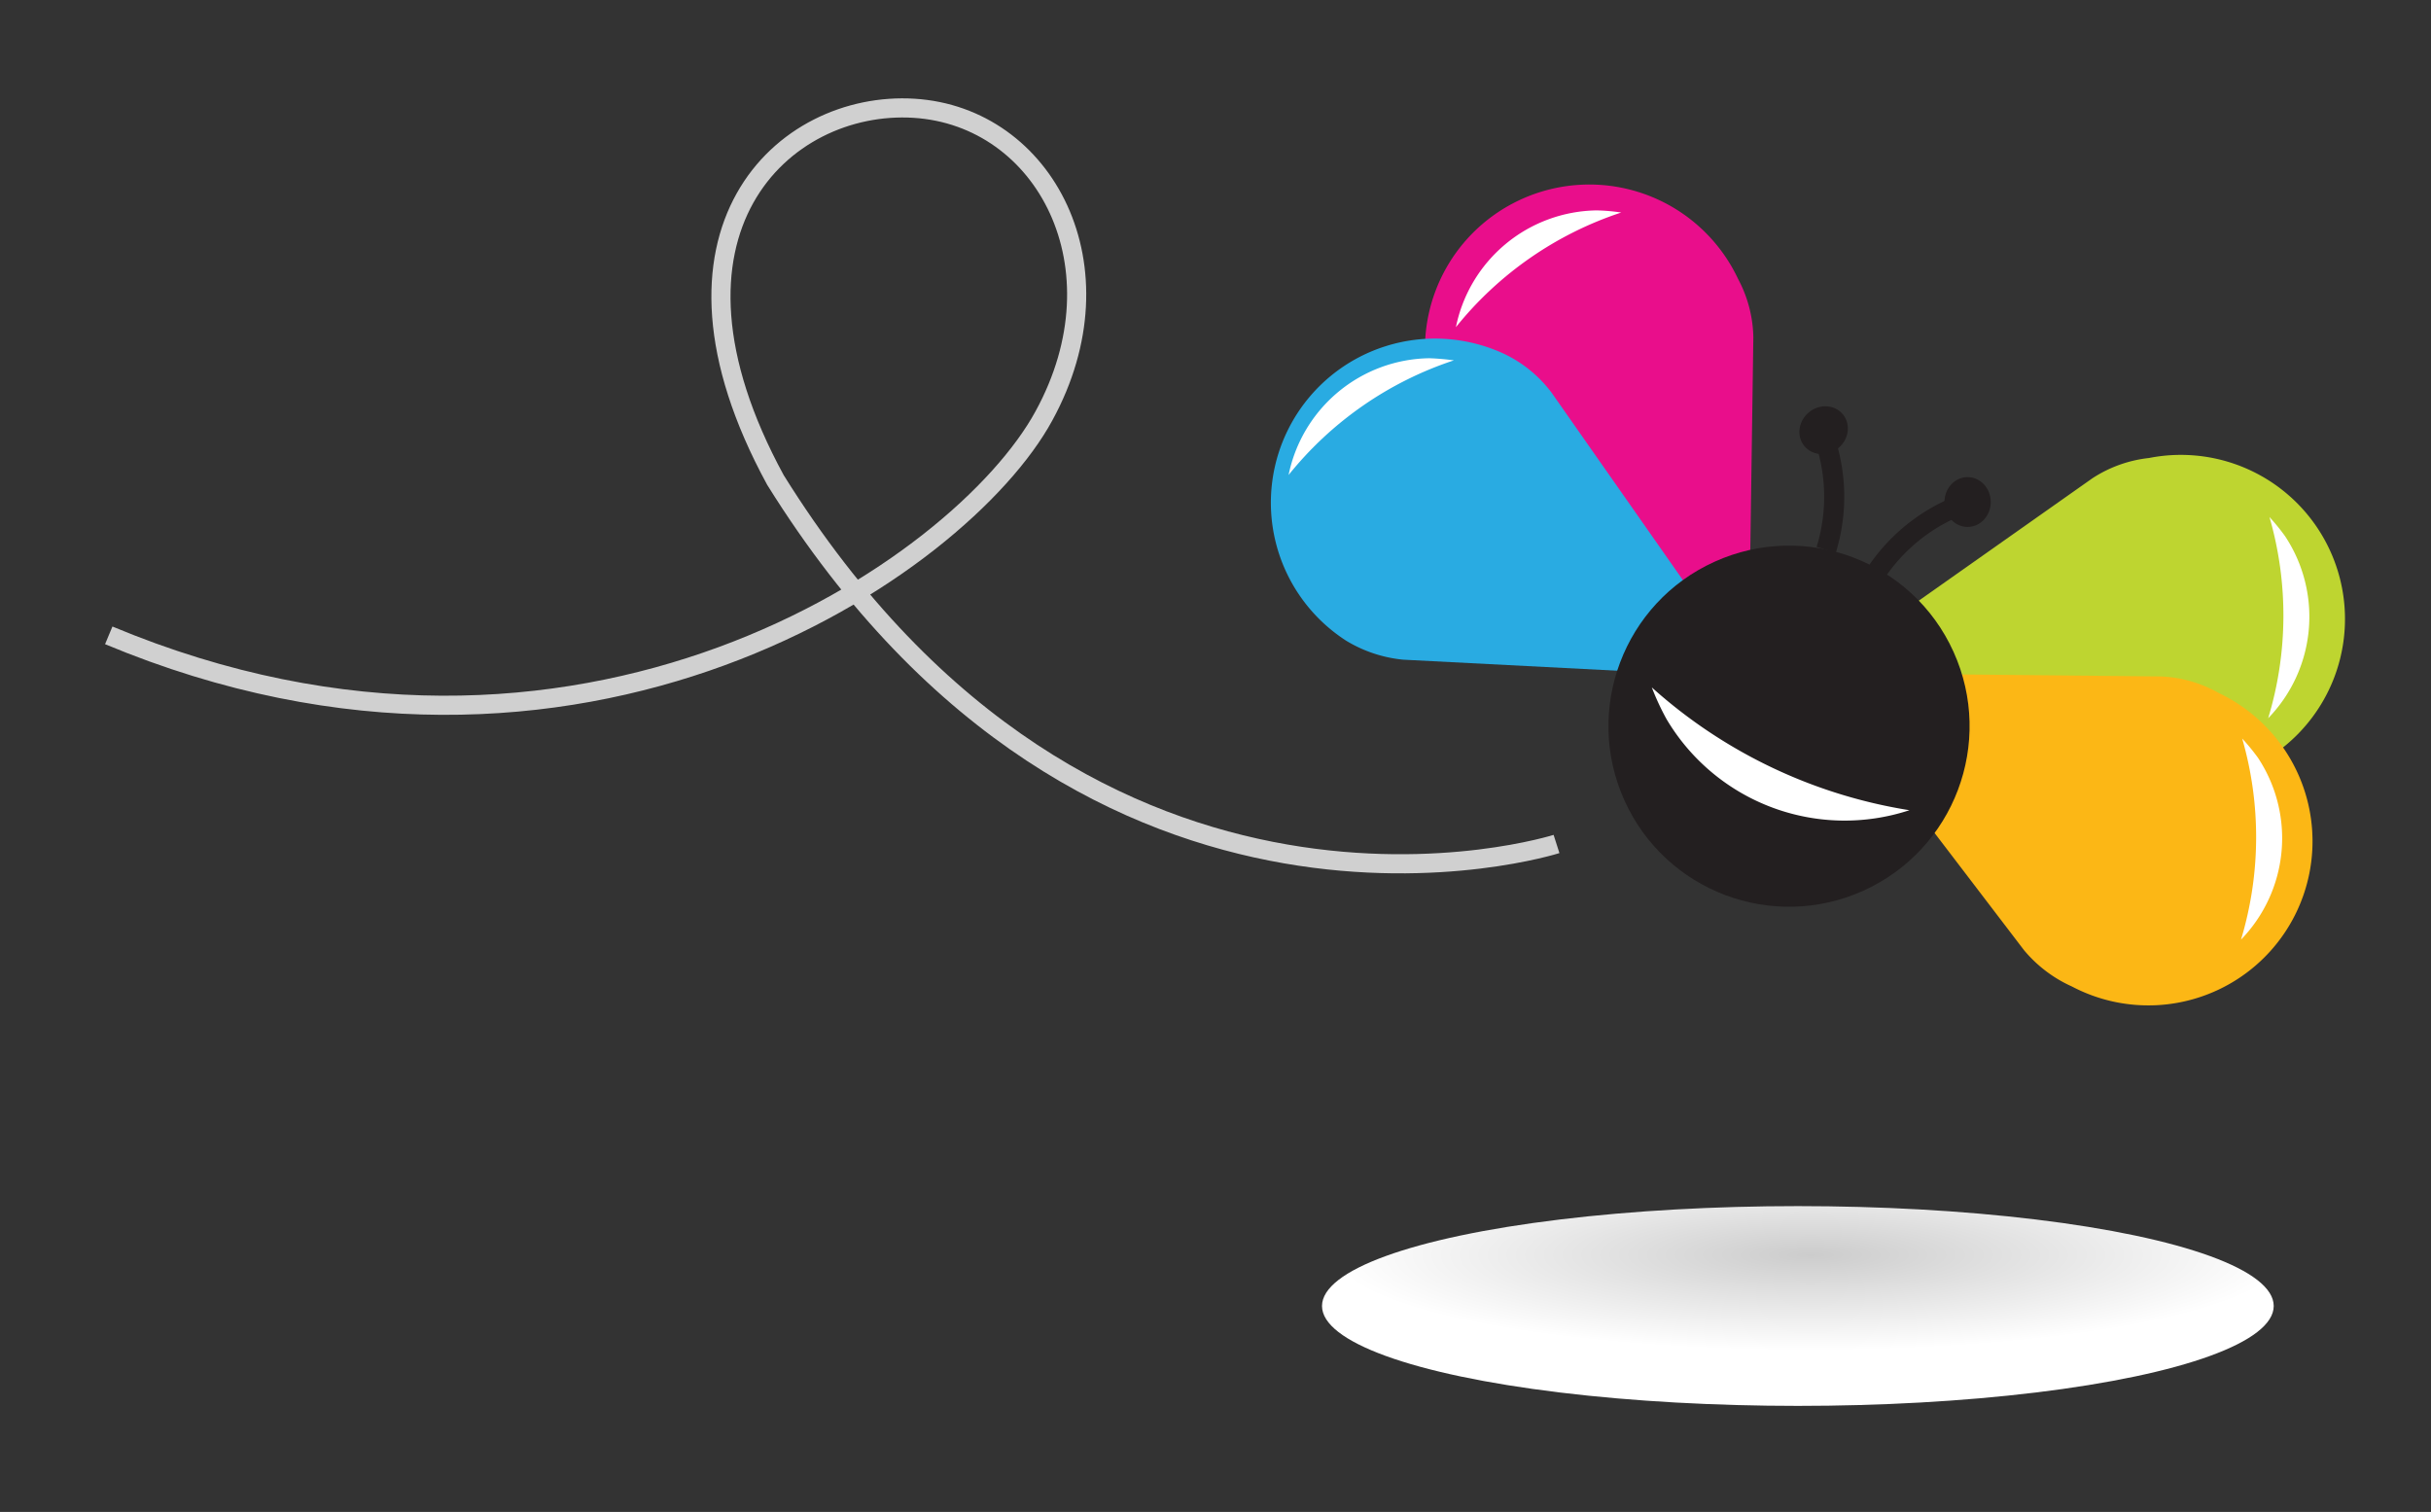 <?xml version="1.0" encoding="UTF-8"?> <svg xmlns="http://www.w3.org/2000/svg" xmlns:xlink="http://www.w3.org/1999/xlink" viewBox="0 0 205.88 128.05"><rect x="0" y="0" width="205.88" height="128.05" fill="#333333" stroke="none"/><defs><style>.cls-1{isolation:isolate;}.cls-2{mix-blend-mode:multiply;fill:url(#radial-gradient);}.cls-3,.cls-9{fill:none;stroke-miterlimit:10;}.cls-3{stroke:#d0d0d0;stroke-width:1.62px;}.cls-4{fill:#e90e8b;}.cls-5{fill:#29abe2;}.cls-6{fill:#fff;}.cls-7{fill:#bed530;}.cls-8{fill:#fcb715;}.cls-9{stroke:#231f20;stroke-width:1.7px;}.cls-10{fill:#231f20;}</style><radialGradient id="radial-gradient" cx="693.66" cy="940.5" r="80.85" gradientTransform="translate(-193.49 12.24) scale(0.5 0.1)" gradientUnits="userSpaceOnUse"><stop offset="0" stop-color="#ccc"></stop><stop offset="1" stop-color="#fff"></stop></radialGradient></defs><title>Bibitte_Gauche</title><g class="cls-1"><g id="Layer_1" data-name="Layer 1"><ellipse class="cls-2" cx="152.26" cy="110.61" rx="40.3" ry="8.46"></ellipse><path class="cls-3" d="M131.82,71.48S92.68,84,65.67,40.65c-11.44-21,.66-32.17,11.74-31.48s17.89,13.46,11,26.05C81.4,48.1,49,70.44,9.21,53.81"></path><path class="cls-4" d="M148.07,58.08,125,39.61h0a11.31,11.31,0,0,1-3-4.14A13.89,13.89,0,1,1,147.2,23.63a10.88,10.88,0,0,1,1.29,4.93Z"></path><path class="cls-5" d="M148.31,57.39l-29.49-1.52h0A11.43,11.43,0,0,1,114,54.26,13.9,13.9,0,0,1,127.45,30a10.88,10.88,0,0,1,3.94,3.24Z"></path><path class="cls-6" d="M123.13,30.52a20.3,20.3,0,0,0-2.09-.18,12.35,12.35,0,0,0-11.91,9.89A30,30,0,0,1,123.13,30.52Z"></path><path class="cls-6" d="M137.3,18a15.92,15.92,0,0,0-2.09-.18,12.34,12.34,0,0,0-11.91,9.89A30,30,0,0,1,137.3,18Z"></path><path class="cls-7" d="M153.06,57.53l28.25,8.57h0a11.39,11.39,0,0,0,5.1.12A13.9,13.9,0,1,0,182,38.79a10.91,10.91,0,0,0-4.8,1.72Z"></path><path class="cls-8" d="M153.5,57l17.91,23.47h0a11.29,11.29,0,0,0,4.06,3.08,13.9,13.9,0,1,0,12.45-24.85,10.88,10.88,0,0,0-4.9-1.41Z"></path><path class="cls-6" d="M189.89,62.55a17.65,17.65,0,0,1,1.33,1.62,12.34,12.34,0,0,1-1.43,15.41A30.08,30.08,0,0,0,189.89,62.55Z"></path><path class="cls-6" d="M192.2,43.79a17.26,17.26,0,0,1,1.32,1.62,12.34,12.34,0,0,1-1.43,15.42A30,30,0,0,0,192.2,43.79Z"></path><path class="cls-9" d="M158.86,48.55a15.24,15.24,0,0,1,7.78-6"></path><ellipse class="cls-10" cx="166.64" cy="42.52" rx="2.11" ry="1.96" transform="translate(123.65 209.04) rotate(-89.84)"></ellipse><path class="cls-9" d="M154.66,46.57a15.25,15.25,0,0,0-.29-9.84"></path><ellipse class="cls-10" cx="154.37" cy="36.73" rx="2.11" ry="1.96" transform="matrix(0.77, -0.64, 0.64, 0.77, 12.07, 106.95)"></ellipse><circle class="cls-10" cx="151.51" cy="61.52" r="15.29" transform="translate(-11.89 67.84) rotate(-24.32)"></circle><path class="cls-6" d="M139.89,58.22a21.79,21.79,0,0,0,1.25,2.69,17.54,17.54,0,0,0,20.57,7.71A42.67,42.67,0,0,1,139.89,58.22Z"></path></g></g></svg> 